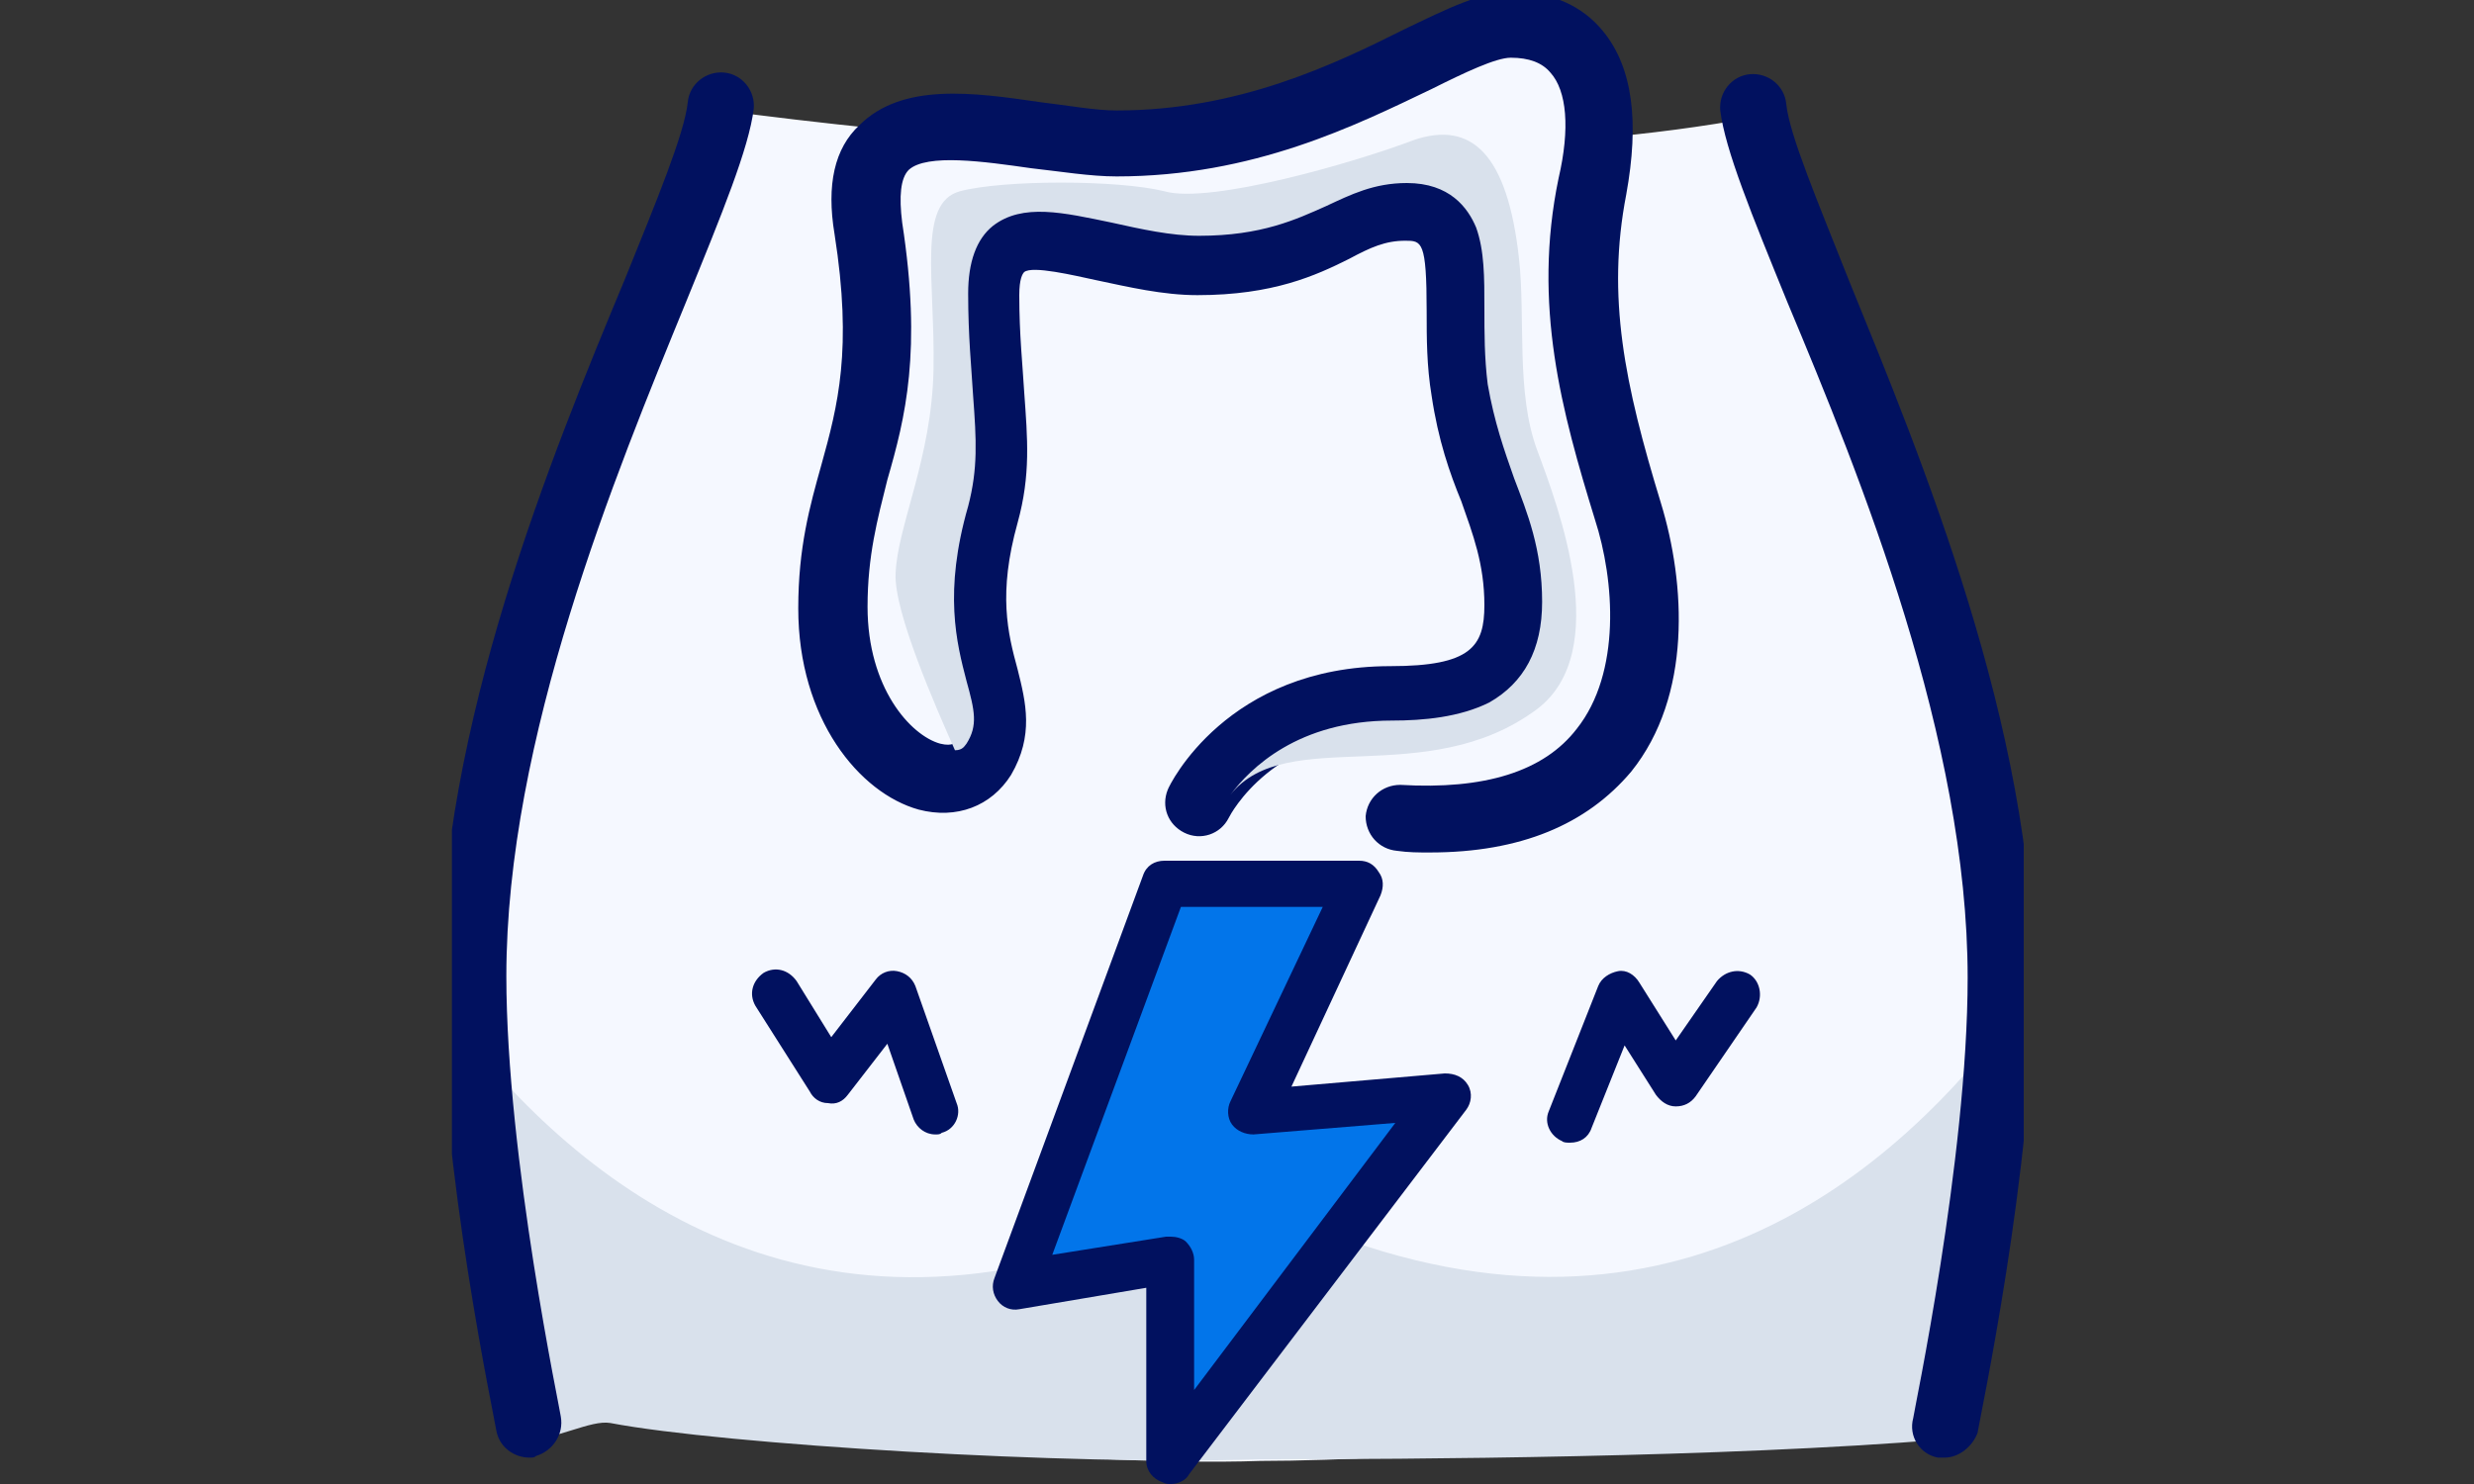 <svg enable-background="new 0 0 150 90" viewBox="0 0 150 90" xmlns="http://www.w3.org/2000/svg" xmlns:xlink="http://www.w3.org/1999/xlink"><rect x="0" y="0" width="150" height="90" fill="#333333" stroke="none"/><clipPath id="a"><path d="m27.4 0h95.3v90h-95.3z"/></clipPath><path clip-path="url(#a)" d="m106.4 7.1c-3.2.6-6.4 1-9.7 1.3.2-2.6.1-4.9-.7-5.9-1.8-2.1-6.5-1.8-13 2.5s-14.1 3.9-17.2 3.8c-8.9-.5-16.7-1.4-22-2.1-1 7-14.9 31.1-14.9 52.6 0 9.5 2.3 21.9 3.1 25.9 2.2-.1 4.2-.1 5.3.3 3.6 1.2 28 3.5 39.1 3.1 9.5 0 28.1-1.6 41.7-2.7.6-2.8 3.2-16.4 3.2-26.6-.1-21.2-13.5-44.8-14.9-52.2" fill="#f5f8ff"/><path clip-path="url(#a)" d="m74.7 72.1c-22.3 11.8-37.2 1.9-45.8-8.4.5 8.6 2.1 20.4 2.7 23.7 2.2-.1 4.2-1.3 5.4-1.1 6.8 1.3 28.1 2.6 39.3 2.2 9.5 0 28-.1 41.5-1.2.5-2.5 2.8-15 3.3-24.5-8.4 10.6-23.5 21.4-46.4 9.3" fill="#d9e1ec"/><g clip-path="url(#a)"><path d="m117.9 88.4c-.1 0-.3 0-.4 0-1.1-.2-1.8-1.3-1.5-2.4 0-.2 3.3-15.7 3.3-26.7 0-14.4-6.5-30.4-10.9-40.9-2.2-5.4-3.8-9.3-4.1-11.7-.1-1.1.7-2.1 1.8-2.2s2.1.7 2.2 1.8c.2 1.9 1.9 5.9 3.8 10.7 4.4 10.8 11.2 27.2 11.2 42.4 0 11.4-3.3 26.8-3.4 27.5-.3.8-1.1 1.5-2 1.5z" fill="#01115f"/></g><g clip-path="url(#a)"><path d="m32.1 88.4c-.9 0-1.8-.6-2-1.6-.1-.7-3.4-16.1-3.4-27.5 0-15.2 6.7-31.6 11.2-42.4 1.9-4.7 3.6-8.8 3.8-10.7.1-1.1 1.1-1.9 2.2-1.8s1.9 1.1 1.8 2.2c-.3 2.4-1.9 6.3-4.1 11.7-4.3 10.5-10.9 26.5-10.9 40.9 0 11 3.3 26.5 3.3 26.7.2 1.1-.5 2.1-1.5 2.4-.1.1-.2.1-.4.1z" fill="#01115f"/></g><g clip-path="url(#a)"><path d="m86.7 51.7c-.7 0-1.3 0-2-.1-1.1-.1-1.9-1-1.9-2.1.1-1.1 1-1.9 2.1-1.9 5.1.3 8.7-.8 10.7-3.4 2.7-3.4 2.3-9 1.1-12.7-2-6.5-3.8-13-2.2-20.7.7-3 .5-5.3-.5-6.4-.5-.6-1.3-.9-2.4-.9-.9 0-2.8.9-4.8 1.9-4.6 2.2-10.8 5.3-19.1 5.3-1.6 0-3.4-.3-5.2-.5-2.8-.4-6.3-.9-7.4.1-.5.5-.6 1.6-.4 3.2 1.2 7.8.2 11.8-.9 15.6-.6 2.4-1.2 4.6-1.2 7.7 0 4.9 2.6 7.8 4.4 8.3.8.2 1-.1 1.1-.3.6-.9.4-1.6 0-3.4-.6-2.3-1.4-5.6.1-10.9.6-2.2.5-3.9.2-6.5-.1-1.6-.3-3.7-.3-6.2 0-2.1.6-3.6 1.8-4.5 2-1.6 4.8-1 7.7-.3 1.7.4 3.5.8 5.2.8 3.7 0 5.6-.9 7.4-1.8 1.5-.7 3-1.4 5.1-1.4 5.3 0 5.3 4.8 5.3 8.3 0 1.5 0 3 .2 4.5.3 2.3 1 3.9 1.6 5.6.8 2.2 1.7 4.4 1.7 7.7 0 7.7-7.1 7.7-9.7 7.7-7.2 0-9.8 5-9.9 5.2-.5 1-1.7 1.4-2.7.9s-1.4-1.6-1-2.6c.1-.3 3.6-7.5 13.5-7.5 4.9 0 5.7-1.2 5.7-3.7s-.7-4.3-1.4-6.3c-.7-1.7-1.4-3.7-1.8-6.4-.3-1.8-.3-3.5-.3-5.1 0-4.3-.3-4.3-1.3-4.3-1.2 0-2.1.4-3.4 1.1-2 1-4.6 2.2-9.2 2.2-2.1 0-4.2-.5-6.1-.9-1.4-.3-3.9-.9-4.4-.5-.1.1-.3.4-.3 1.4 0 2.4.2 4.2.3 5.9.2 2.8.4 5-.4 7.9-1.2 4.3-.6 6.7 0 8.9.5 2 1 4-.4 6.4-1.2 1.9-3.3 2.7-5.6 2.1-3.6-1-7.3-5.5-7.3-12.2 0-3.7.7-6.2 1.4-8.7 1-3.6 1.9-7 .8-14-.5-3 0-5.2 1.5-6.6 2.6-2.6 6.9-2 11-1.4 1.7.2 3.3.5 4.6.5 7.4 0 13.2-2.8 17.4-4.9 2.7-1.3 4.7-2.3 6.6-2.3 2.3 0 4.2.8 5.5 2.4 1.8 2.2 2.2 5.5 1.4 9.9-1.2 6.2-.1 11.5 2.1 18.7 1.5 4.9 1.9 11.7-1.8 16.3-2.7 3.2-6.7 4.9-12.2 4.9z" fill="#01115f"/></g><g clip-path="url(#a)"><path d="m95.2 69.3c-.2 0-.4 0-.5-.1-.7-.3-1.1-1.1-.8-1.8l3-7.6c.2-.5.7-.8 1.2-.9s1 .2 1.3.7l2.2 3.5 2.5-3.6c.5-.6 1.3-.8 2-.4.6.4.8 1.3.4 2l-3.7 5.4c-.3.4-.7.6-1.2.6s-.9-.3-1.2-.7l-1.9-3-2 5c-.2.6-.7.9-1.3.9z" fill="#01115f"/></g><g clip-path="url(#a)"><path d="m56.7 68.8c-.6 0-1.1-.4-1.3-.9l-1.6-4.6-2.4 3.1c-.3.4-.7.6-1.2.5-.5 0-.9-.3-1.1-.7l-3.3-5.2c-.4-.7-.2-1.5.5-2 .7-.4 1.5-.2 2 .5l2.1 3.4 2.7-3.5c.3-.4.8-.6 1.3-.5s.9.4 1.1.9l2.5 7.1c.3.7-.1 1.6-.9 1.8-.1.1-.2.1-.4.1z" fill="#01115f"/></g><path clip-path="url(#a)" d="m70.6 53.6h11.8l-6.4 13.8 11.7-1-16.7 22.2v-12.2l-9.3 1.5z" fill="#0275ea"/><g clip-path="url(#a)"><path d="m71 90c-.2 0-.3 0-.5-.1-.6-.2-1-.7-1-1.3v-10.5l-7.7 1.3c-.5.1-1-.1-1.3-.5s-.4-.9-.2-1.4l9-24.4c.2-.6.7-.9 1.3-.9h11.8c.5 0 .9.2 1.2.7.3.4.3.9.1 1.4l-5.4 11.6 9.3-.8c.6 0 1.1.2 1.4.7s.2 1.1-.1 1.5l-16.8 22.1c-.2.4-.7.6-1.1.6zm0-15c.3 0 .7.1.9.3.3.3.5.7.5 1.1v7.9l12.2-16.2-8.6.7c-.5 0-1-.2-1.3-.6s-.3-1-.1-1.4l5.6-11.8h-8.6l-7.8 21.1 6.9-1.1z" fill="#01115f"/></g><path clip-path="url(#a)" d="m58.6 45.1c.7-1.1.5-2 0-3.8-.6-2.3-1.4-5.4.1-10.6.6-2.3.5-4 .3-6.7-.1-1.7-.3-3.6-.3-6.2 0-1.9.5-3.3 1.5-4.1 1.8-1.4 4.3-.8 7.2-.2 1.8.4 3.6.8 5.3.8 3.8 0 5.9-1 7.7-1.8 1.5-.7 2.9-1.4 4.9-1.4 2.6 0 3.7 1.5 4.2 2.7.5 1.4.5 3 .5 4.9 0 1.5 0 3 .2 4.6.4 2.3 1 4 1.6 5.7.8 2.1 1.7 4.3 1.7 7.5 0 2.9-1.1 4.9-3.2 6.1-1.8.9-4 1.1-5.9 1.1-5.7 0-8.6 2.9-9.8 4.5 3.4-4.3 11.9-.2 18.6-5.2 4.6-3.5 1.3-12.2 0-15.7s-.7-8-1.1-11.6c-.7-6.4-2.9-8.4-6.4-7.2-3.4 1.3-12.3 3.9-15.1 3.1-2.8-.7-9.8-.7-12.4 0s-1.5 5.4-1.6 10.8-2.2 9.5-2.3 12.4c-.1 2.3 2.4 8 3.6 10.7.5 0 .6-.3.7-.4" fill="#d9e1ec"/></svg>